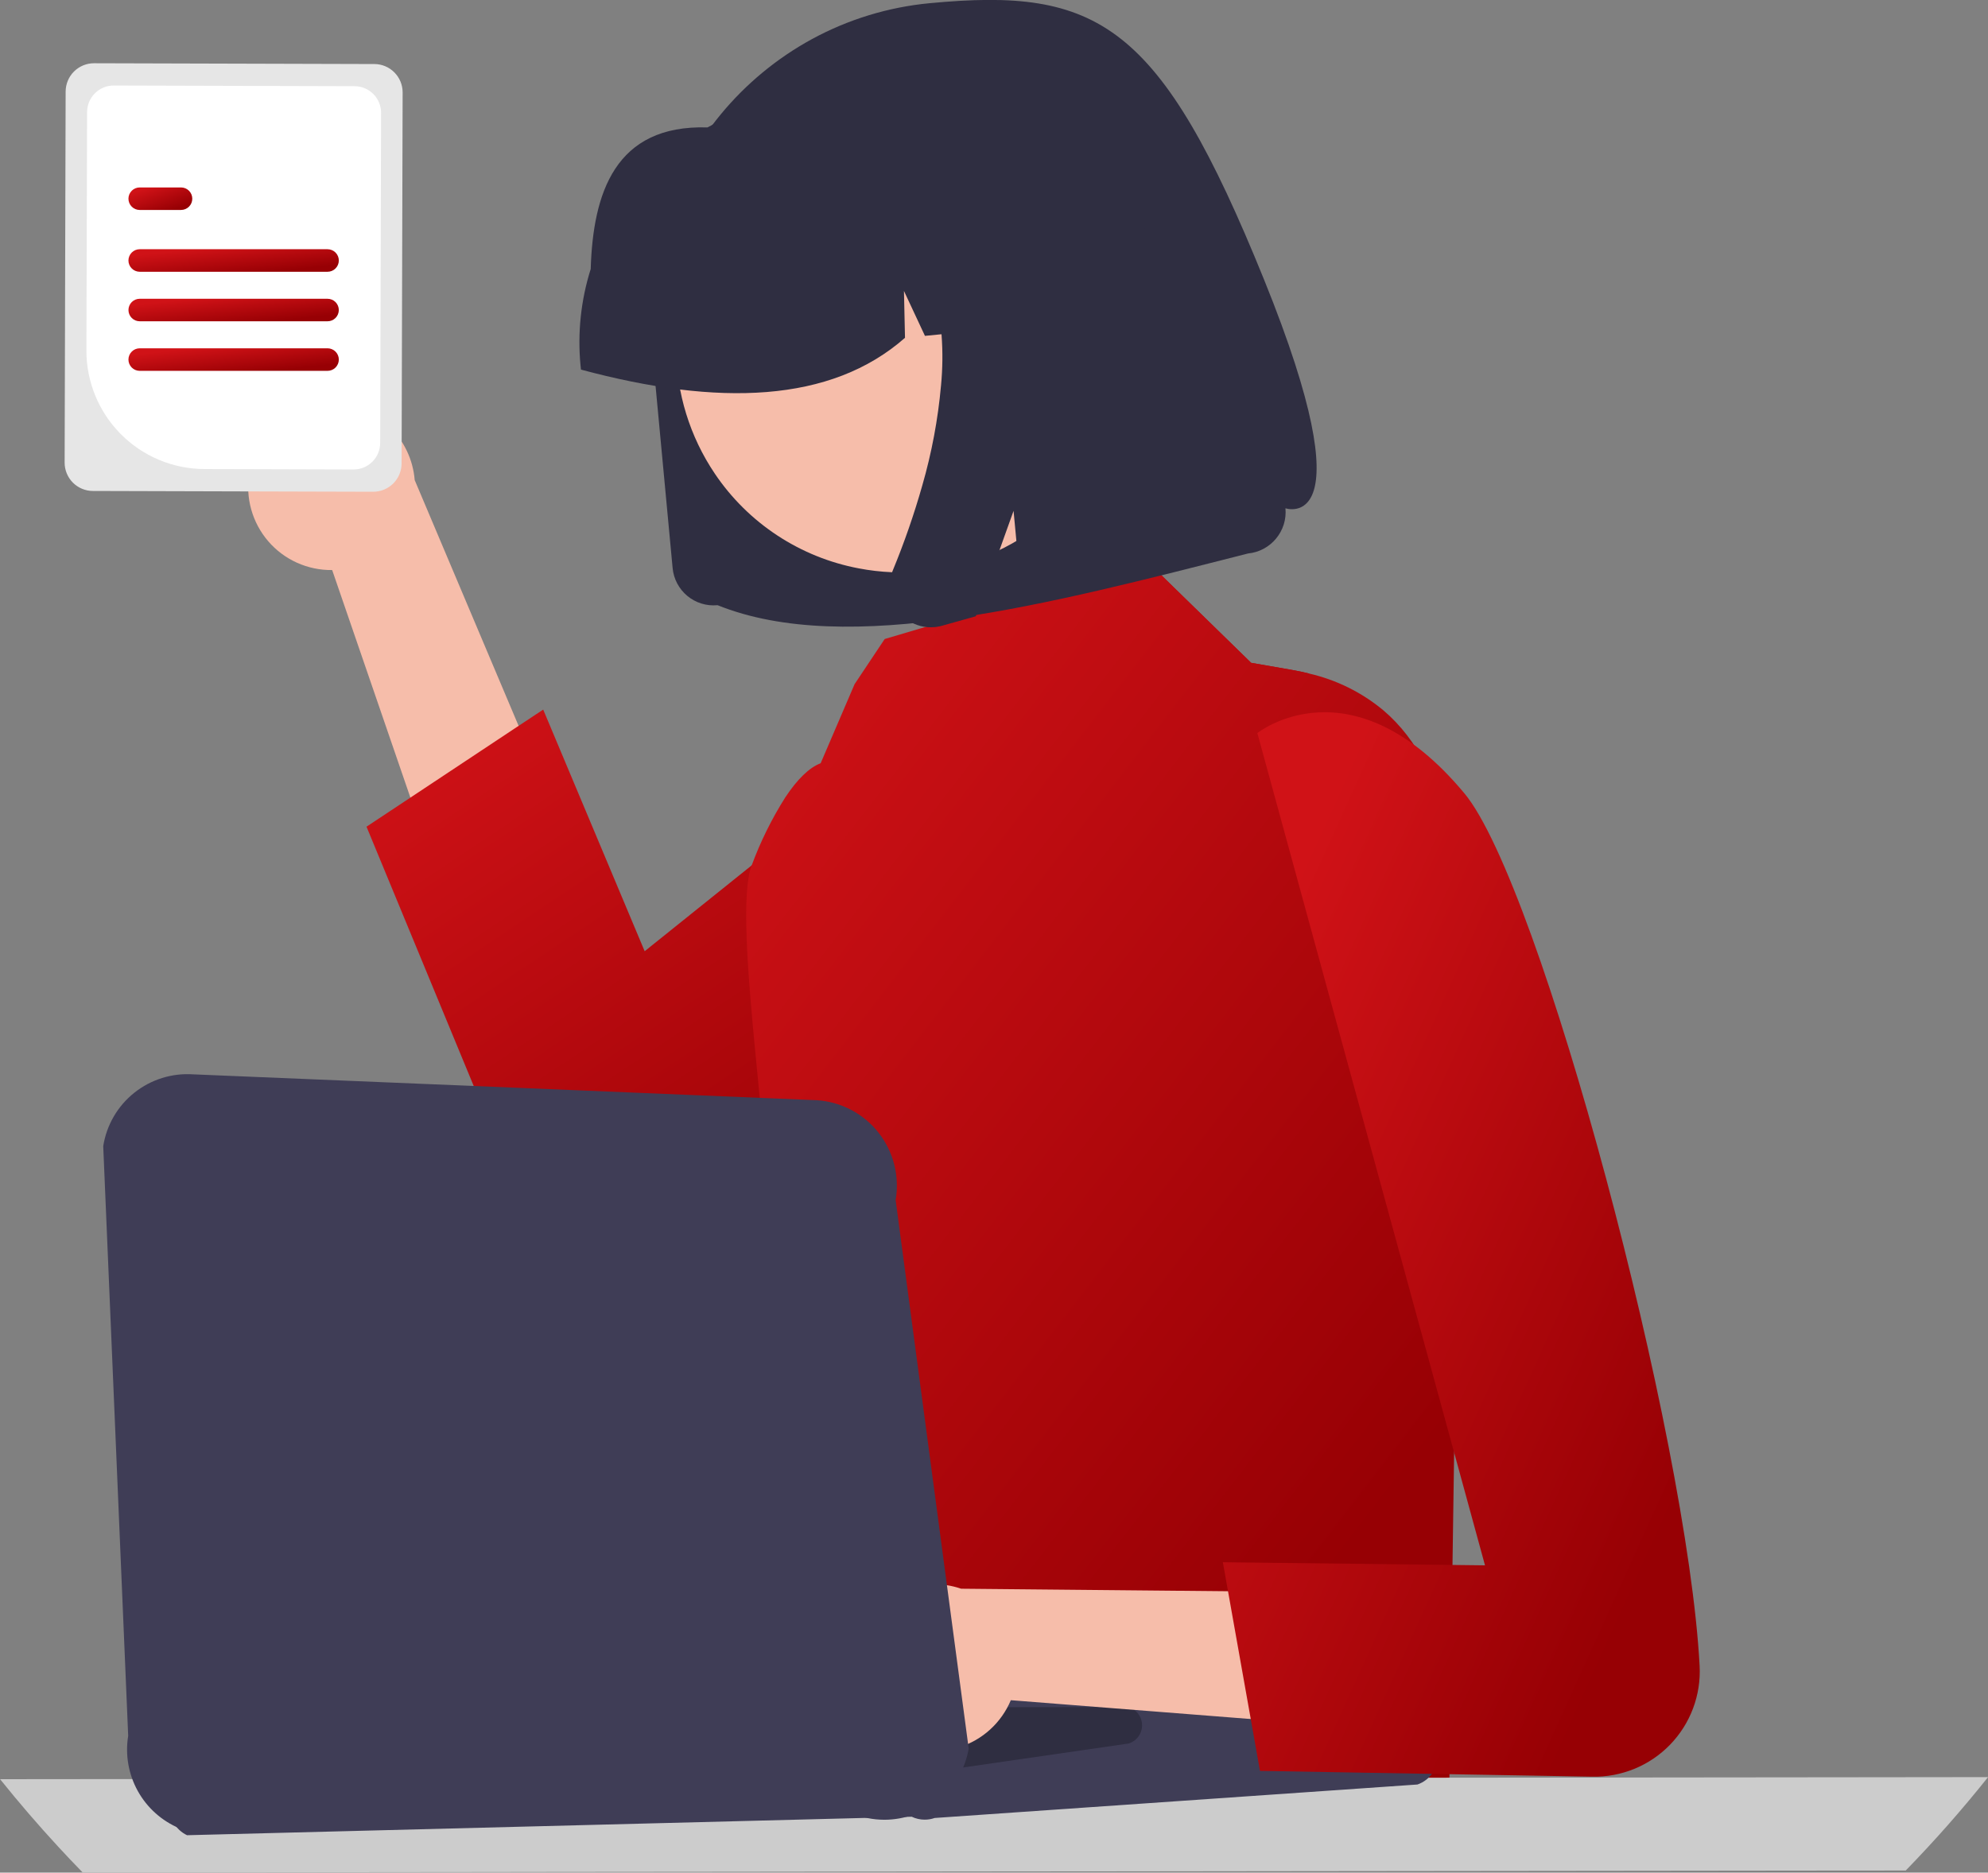 <svg xmlns="http://www.w3.org/2000/svg" fill="none" viewBox="15.06 14.87 103.13 97.17">
<rect x="15.06" y="14.87" width="103.13" height="97.17" fill="#808080" stroke="none"/>
<g id="undraw_teacher_re_sico 2">
<path id="Vector" d="M27.991 39.45C27.889 40.071 27.924 40.706 28.094 41.311C28.264 41.916 28.564 42.477 28.974 42.954C29.384 43.431 29.894 43.812 30.467 44.07C31.04 44.328 31.663 44.458 32.292 44.45L42.827 75.105L49.55 70.485L36.573 39.782C36.489 38.727 36.02 37.739 35.257 37.006C34.493 36.273 33.487 35.845 32.429 35.804C31.371 35.763 30.335 36.112 29.517 36.784C28.699 37.456 28.156 38.404 27.991 39.45Z" fill="#F6BDAA"/>
<path id="Vector_2" d="M82.979 49.822C78.301 55.145 66.764 64.526 57.261 70.985C55.207 72.381 53.246 73.639 51.471 74.691C50.272 75.402 49.157 76.017 48.154 76.519C47.48 76.855 46.744 77.047 45.993 77.085C45.241 77.124 44.49 77.006 43.786 76.74C43.081 76.474 42.44 76.066 41.901 75.541C41.362 75.016 40.937 74.385 40.654 73.688L34.073 57.767L36.35 56.258L41.964 52.534L43.239 51.691L48.503 64.229L54.055 59.773L57.501 57.006L73.212 44.398L74.567 43.995L77.729 47.081L79.965 49.264L82.067 49.629C82.382 49.684 82.686 49.748 82.979 49.822Z" fill="url(#paint0_linear_10972_9478)"/>
<path id="Vector_3" d="M90.835 66.888L90.245 107.389L42.608 106.022L50.216 89.229C50.161 88.69 53.555 84.907 53.535 84.347C53.477 82.705 54.703 81.184 54.902 79.466C55.308 75.921 52.983 62.538 54.055 59.773C54.511 58.538 55.096 57.355 55.8 56.242C56.41 55.321 57.034 54.7 57.632 54.475L59.393 50.371L60.955 48.028L73.212 44.398L74.567 43.995L77.729 47.081L79.965 49.264L82.068 49.629C82.382 49.684 82.686 49.748 82.979 49.822C84.39 50.147 85.705 50.799 86.818 51.724C90.489 54.842 90.917 60.708 90.835 66.888Z" fill="url(#paint1_linear_10972_9478)"/>
<path id="Vector_4" d="M118.193 107.084C116.849 108.77 115.426 110.385 113.922 111.931L108.771 111.935L81.069 111.966L76.082 111.972L72.766 111.976L67.834 111.98L64.039 111.984L57.031 111.992L52.898 111.997L44.193 112.005L40.037 112.011L28.523 112.023L21.29 112.031L19.349 112.033C18.917 111.591 18.492 111.143 18.074 110.689C17.031 109.558 16.028 108.393 15.065 107.192L19.083 107.188L21.821 107.186L28.159 107.178L40.391 107.166L44.525 107.163L46.196 107.161H46.202L47.514 107.159L48.102 107.157L49.607 107.155H50.244L54.708 107.151L64.336 107.139L68.573 107.135L72.631 107.131L76.435 107.127L81.893 107.122L111.042 107.092L118.193 107.084Z" fill="#CCCCCC"/>
<path id="Path 9" d="M52.286 46.273L52.275 46.274C51.712 46.326 51.151 46.153 50.715 45.791C50.28 45.43 50.006 44.911 49.953 44.347L48.843 32.495C48.642 30.372 48.87 28.229 49.513 26.196C50.775 22.227 53.519 18.898 57.174 16.903C59.061 15.875 61.137 15.241 63.276 15.037C72.028 14.203 75.226 16.026 80.632 29.373C86.038 42.721 81.744 41.244 81.744 41.244C81.771 41.53 81.741 41.818 81.654 42.091C81.484 42.625 81.114 43.072 80.622 43.34C80.369 43.477 80.092 43.562 79.806 43.589C69.46 46.219 59.02 48.987 52.284 46.273L52.286 46.273Z" fill="#2F2E41"/>
<path id="Ellipse 1" d="M71.543 26.267C72.842 28.189 73.542 30.453 73.555 32.772C73.568 35.091 72.894 37.362 71.617 39.299C70.34 41.235 68.518 42.749 66.381 43.651C64.244 44.552 61.888 44.8 59.61 44.363C58.102 44.078 56.666 43.498 55.384 42.654C54.102 41.811 53 40.721 52.143 39.449C50.847 37.528 50.148 35.266 50.136 32.949C50.123 30.632 50.797 28.363 52.073 26.428C53.348 24.493 55.168 22.979 57.302 22.077C59.437 21.175 61.791 20.925 64.067 21.359C65.576 21.642 67.014 22.221 68.297 23.064C69.581 23.906 70.684 24.995 71.543 26.268L71.543 26.267Z" fill="#F6BDAA"/>
<path id="Path 10" d="M45.174 33.812C45.015 32.132 45.196 30.438 45.704 28.83C45.822 24.896 46.964 21.332 51.762 21.482C53.245 20.675 54.876 20.175 56.556 20.011L58.927 19.777C58.954 19.774 58.981 19.772 59.007 19.769C60.65 19.616 62.307 19.788 63.883 20.276C65.459 20.763 66.924 21.556 68.194 22.61C69.464 23.663 70.513 24.957 71.283 26.416C72.053 27.875 72.528 29.472 72.681 31.114L72.703 31.352L67.687 31.842L65.528 27.222L65.634 32.044L63.043 32.298L61.954 29.967L62.008 32.398C58.16 35.786 52.327 35.964 45.199 34.049L45.174 33.812Z" fill="#2F2E41"/>
<path id="Path 13" d="M61.221 45.059C61.178 45.449 61.246 45.844 61.416 46.198C61.502 46.379 61.613 46.547 61.746 46.698C61.859 46.826 61.988 46.94 62.128 47.038C62.544 47.328 63.049 47.46 63.553 47.41C63.584 47.407 63.615 47.403 63.647 47.399C63.678 47.394 63.709 47.389 63.74 47.383C63.772 47.378 63.803 47.371 63.834 47.364C63.865 47.356 63.896 47.349 63.927 47.34L65.678 46.849L67.64 41.378L68.09 46.179L76.052 43.962L74.143 23.589L60.573 24.927L60.945 25.285C62.182 26.488 63.062 28.01 63.49 29.681C63.914 31.376 64.045 33.13 63.877 34.868C63.72 36.626 63.395 38.364 62.905 40.06C62.479 41.561 61.967 43.037 61.371 44.479C61.294 44.664 61.244 44.859 61.221 45.059Z" fill="#2F2E41"/>
<path id="Vector_5" d="M63.03 109.292C62.797 109.292 62.567 109.24 62.356 109.14L24.763 110.099C24.475 109.962 24.235 109.741 24.074 109.465C23.914 109.189 23.841 108.871 23.866 108.553C23.89 108.235 24.01 107.931 24.211 107.683C24.411 107.434 24.682 107.252 24.988 107.161L49.582 99.828C49.837 99.752 50.106 99.742 50.366 99.798L88.409 104.435C88.746 104.508 89.049 104.688 89.274 104.95C89.498 105.211 89.63 105.539 89.651 105.883C89.671 106.227 89.579 106.568 89.387 106.854C89.196 107.14 88.916 107.356 88.59 107.468L63.545 109.205C63.38 109.263 63.206 109.292 63.03 109.292Z" fill="#3F3D56"/>
<path id="Vector_6" d="M64.413 106.675C64.243 106.675 64.076 106.632 63.928 106.549L33.397 107.976C33.224 107.878 33.084 107.731 32.995 107.553C32.907 107.375 32.874 107.175 32.901 106.978C32.928 106.781 33.014 106.597 33.147 106.449C33.28 106.302 33.455 106.198 33.648 106.151L44.701 103.468C44.873 103.426 45.054 103.432 45.224 103.483L73.606 103.449C73.808 103.511 73.985 103.636 74.111 103.806C74.237 103.975 74.305 104.181 74.306 104.392C74.307 104.603 74.24 104.809 74.115 104.98C73.99 105.151 73.814 105.277 73.613 105.34L64.708 106.63C64.613 106.66 64.513 106.675 64.413 106.675Z" fill="#2F2E41"/>
<path id="Vector_7" d="M61.2 105.048C61.728 105.389 62.325 105.609 62.948 105.695C63.571 105.78 64.205 105.727 64.805 105.541C65.406 105.354 65.958 105.039 66.423 104.616C66.888 104.193 67.255 103.673 67.498 103.093L99.814 105.631L98.251 97.625L64.92 97.308C63.918 96.965 62.826 97.001 61.849 97.41C60.873 97.819 60.08 98.571 59.622 99.525C59.163 100.479 59.07 101.569 59.361 102.587C59.652 103.604 60.306 104.48 61.2 105.048Z" fill="#F6BDAA"/>
<path id="Vector_8" d="M80.287 52.909C80.287 52.909 85.168 49.004 91.026 56.034C94.977 60.774 102.598 89.433 103.23 101.309C103.27 102.06 103.154 102.812 102.89 103.516C102.626 104.221 102.219 104.863 101.695 105.404C101.171 105.944 100.541 106.37 99.844 106.655C99.148 106.94 98.4 107.079 97.648 107.061L80.423 106.761L78.497 95.934L92.096 96.095L80.287 52.909Z" fill="url(#paint2_linear_10972_9478)"/>
<path id="Vector_9" d="M60.939 109.297C60.349 109.296 59.764 109.178 59.219 108.948L24.375 109.744C23.456 109.36 22.692 108.678 22.209 107.807C21.725 106.935 21.549 105.927 21.71 104.943L20.415 74.343C20.587 73.25 21.162 72.261 22.027 71.572C22.893 70.882 23.985 70.542 25.089 70.618L57.437 71.96C58.058 72.001 58.664 72.172 59.214 72.461C59.765 72.751 60.249 73.153 60.634 73.642C61.019 74.131 61.297 74.695 61.45 75.298C61.603 75.901 61.628 76.53 61.523 77.143L65.313 105.607C65.134 106.638 64.598 107.574 63.798 108.249C62.998 108.924 61.986 109.295 60.939 109.297Z" fill="#3F3D56"/>
<path id="Vector_10" d="M34.481 18.193L19.94 18.152C19.55 18.151 19.176 18.305 18.899 18.58C18.623 18.855 18.467 19.229 18.465 19.618L18.413 38.873C18.412 39.263 18.566 39.637 18.84 39.913C19.115 40.189 19.488 40.345 19.877 40.346L27.944 40.369L34.42 40.387C34.81 40.388 35.184 40.233 35.46 39.959C35.736 39.684 35.892 39.31 35.893 38.92L35.897 37.782L35.947 19.667C35.948 19.277 35.794 18.903 35.519 18.627C35.244 18.35 34.871 18.194 34.481 18.193Z" fill="#E6E6E6"/>
<path id="Vector_11" d="M33.456 19.343L20.959 19.308C20.594 19.307 20.244 19.452 19.985 19.709C19.726 19.966 19.58 20.316 19.578 20.681L19.543 33.06C19.541 34.686 20.183 36.247 21.33 37.399C22.476 38.552 24.033 39.203 25.659 39.209L28.033 39.215L33.401 39.231C33.766 39.232 34.117 39.088 34.376 38.83C34.634 38.573 34.781 38.223 34.782 37.858L34.786 36.612L34.829 20.724C34.83 20.358 34.685 20.008 34.428 19.749C34.171 19.49 33.821 19.344 33.456 19.343Z" fill="white"/>
<path id="Vector_12" d="M32.052 27.802H22.308C22.231 27.802 22.155 27.817 22.084 27.846C22.014 27.876 21.949 27.919 21.895 27.973C21.84 28.028 21.797 28.092 21.768 28.163C21.738 28.234 21.723 28.31 21.723 28.387C21.723 28.464 21.738 28.54 21.768 28.611C21.797 28.682 21.84 28.746 21.895 28.8C21.949 28.855 22.014 28.898 22.084 28.927C22.155 28.956 22.231 28.972 22.308 28.972H32.052C32.207 28.972 32.356 28.91 32.465 28.8C32.575 28.691 32.637 28.542 32.637 28.387C32.637 28.232 32.575 28.083 32.465 27.973C32.356 27.864 32.207 27.802 32.052 27.802Z" fill="url(#paint3_linear_10972_9478)"/>
<path id="Vector_13" d="M24.45 24.596H22.308C22.153 24.596 22.004 24.657 21.895 24.767C21.785 24.877 21.723 25.025 21.723 25.18C21.723 25.336 21.785 25.484 21.895 25.594C22.004 25.704 22.153 25.765 22.308 25.765H24.45C24.605 25.765 24.754 25.704 24.864 25.594C24.974 25.484 25.035 25.336 25.035 25.18C25.035 25.025 24.974 24.877 24.864 24.767C24.754 24.657 24.605 24.596 24.45 24.596Z" fill="url(#paint4_linear_10972_9478)"/>
<path id="Vector_14" d="M32.052 32.943H22.308C22.153 32.943 22.004 33.005 21.895 33.115C21.785 33.224 21.723 33.373 21.723 33.528C21.723 33.683 21.785 33.832 21.895 33.942C22.004 34.051 22.153 34.113 22.308 34.113H32.052C32.207 34.113 32.356 34.051 32.465 33.942C32.575 33.832 32.637 33.683 32.637 33.528C32.637 33.373 32.575 33.224 32.465 33.115C32.356 33.005 32.207 32.943 32.052 32.943Z" fill="url(#paint5_linear_10972_9478)"/>
<path id="Vector_15" d="M32.052 30.373H22.308C22.153 30.373 22.005 30.435 21.895 30.544C21.786 30.654 21.724 30.802 21.724 30.957C21.724 31.112 21.786 31.261 21.895 31.37C22.005 31.48 22.153 31.541 22.308 31.541H32.052C32.207 31.541 32.355 31.48 32.465 31.37C32.574 31.261 32.636 31.112 32.636 30.957C32.636 30.802 32.574 30.654 32.465 30.544C32.355 30.435 32.207 30.373 32.052 30.373Z" fill="url(#paint6_linear_10972_9478)"/>
</g>
<defs>
<linearGradient id="paint0_linear_10972_9478" x1="42.366" y1="48.6" x2="63.374" y2="80.037" gradientUnits="userSpaceOnUse">
<stop stop-color="#D01217"/>
<stop offset="1" stop-color="#970004"/>
</linearGradient>
<linearGradient id="paint1_linear_10972_9478" x1="50.787" y1="52.815" x2="92.9" y2="85.264" gradientUnits="userSpaceOnUse">
<stop stop-color="#D01217"/>
<stop offset="1" stop-color="#970004"/>
</linearGradient>
<linearGradient id="paint2_linear_10972_9478" x1="82.692" y1="59.513" x2="111.242" y2="72.462" gradientUnits="userSpaceOnUse">
<stop stop-color="#D01217"/>
<stop offset="1" stop-color="#970004"/>
</linearGradient>
<linearGradient id="paint3_linear_10972_9478" x1="23.574" y1="27.965" x2="23.742" y2="29.554" gradientUnits="userSpaceOnUse">
<stop stop-color="#D01217"/>
<stop offset="1" stop-color="#970004"/>
</linearGradient>
<linearGradient id="paint4_linear_10972_9478" x1="22.285" y1="24.758" x2="22.785" y2="26.191" gradientUnits="userSpaceOnUse">
<stop stop-color="#D01217"/>
<stop offset="1" stop-color="#970004"/>
</linearGradient>
<linearGradient id="paint5_linear_10972_9478" x1="23.574" y1="33.106" x2="23.742" y2="34.695" gradientUnits="userSpaceOnUse">
<stop stop-color="#D01217"/>
<stop offset="1" stop-color="#970004"/>
</linearGradient>
<linearGradient id="paint6_linear_10972_9478" x1="23.575" y1="30.536" x2="23.742" y2="32.123" gradientUnits="userSpaceOnUse">
<stop stop-color="#D01217"/>
<stop offset="1" stop-color="#970004"/>
</linearGradient>
</defs>
</svg>